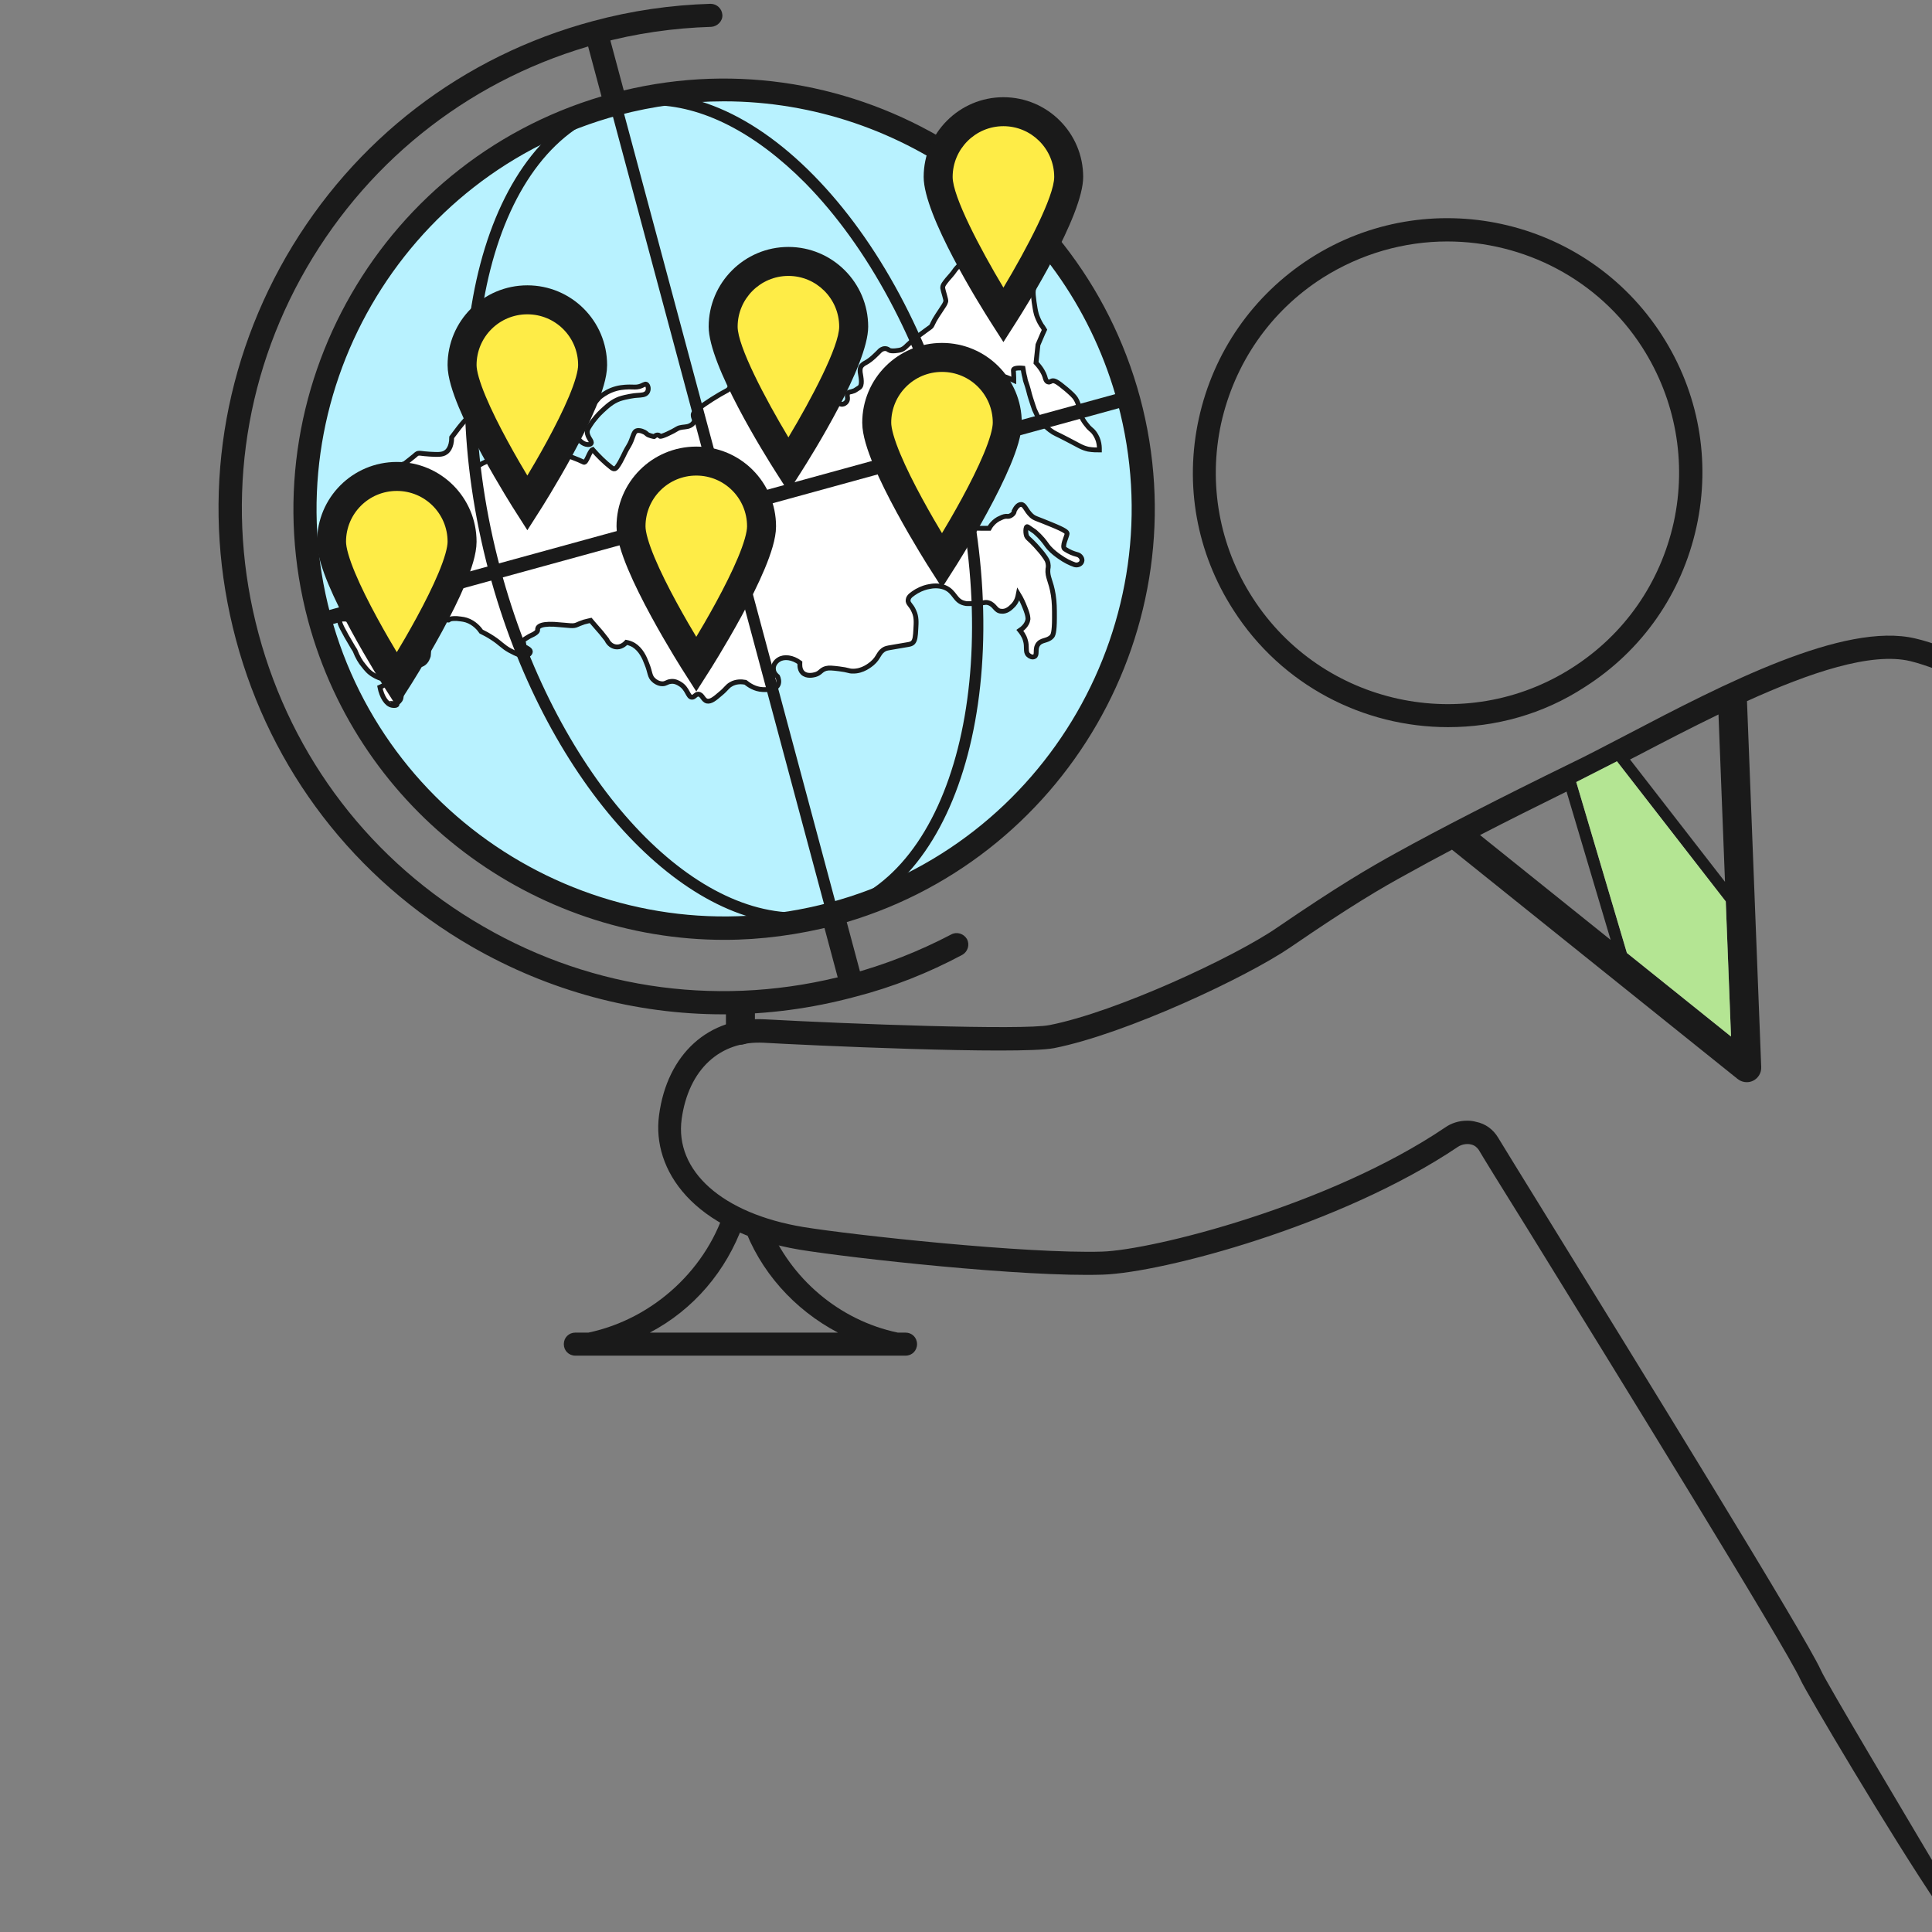 <?xml version="1.0" encoding="utf-8"?>
<!-- Generator: Adobe Illustrator 17.0.0, SVG Export Plug-In . SVG Version: 6.00 Build 0)  -->
<!DOCTYPE svg PUBLIC "-//W3C//DTD SVG 1.1//EN" "http://www.w3.org/Graphics/SVG/1.1/DTD/svg11.dtd">
<svg version="1.1" id="Слой_1" xmlns="http://www.w3.org/2000/svg" xmlns:xlink="http://www.w3.org/1999/xlink" x="0px" y="0px"
	 width="400px" height="400px" viewBox="0 0 400 400" enable-background="new 0 0 400 400" xml:space="preserve">
<rect x="0" y="0" width="400" height="400" fill="#808080" stroke="none"/>
<g>
	<defs>
		
			<rect id="SVGID_1_" x="47.745" y="103.013" transform="matrix(-0.259 -0.966 0.966 -0.259 86.922 277.494)" width="204.363" height="4.769"/>
	</defs>
	<clipPath id="SVGID_2_">
		<use xlink:href="#SVGID_1_"  overflow="visible"/>
	</clipPath>
	<g clip-path="url(#SVGID_2_)">
		<defs>
			<rect id="SVGID_3_" x="-248.92" y="-40.466" width="933.212" height="1666.904"/>
		</defs>
		<clipPath id="SVGID_4_">
			<use xlink:href="#SVGID_3_"  overflow="visible"/>
		</clipPath>
		
			<rect x="43.771" y="99.039" transform="matrix(-0.259 -0.966 0.966 -0.259 86.922 277.494)" clip-path="url(#SVGID_4_)" fill="#1A1A1A" width="212.312" height="12.718"/>
	</g>
</g>
<g>
	<defs>
		<circle id="SVGID_5_" cx="149.881" cy="105.398" r="86.724"/>
	</defs>
	<clipPath id="SVGID_6_">
		<use xlink:href="#SVGID_5_"  overflow="visible"/>
	</clipPath>
	<g clip-path="url(#SVGID_6_)">
		<defs>
			<rect id="SVGID_7_" x="-248.92" y="-40.466" width="933.212" height="1666.904"/>
		</defs>
		<clipPath id="SVGID_8_">
			<use xlink:href="#SVGID_7_"  overflow="visible"/>
		</clipPath>
		<rect x="59.183" y="14.7" clip-path="url(#SVGID_8_)" fill="#B8F2FF" width="181.396" height="181.396"/>
	</g>
</g>
<g>
	<defs>
		<path id="SVGID_9_" d="M81.122,146.017c-1.113-0.238-2.067-1.749-2.464-3.736c1.272-0.556,1.51-0.954,1.51-1.192
			c-0.079-0.477-1.351-0.397-2.862-1.351c-0.954-0.556-1.51-1.272-2.067-1.987c-0.556-0.636-1.192-1.669-1.749-3.1
			c-0.477-0.715-1.033-1.749-1.749-2.941c-1.431-2.544-1.59-3.18-1.351-3.498c0,0,0.159-0.159,2.305,0.079
			c0.636-0.636,1.192-1.351,1.828-1.987c1.033-0.318,2.067-0.636,3.1-0.954c0.079,0.079,0.795,0.954,1.669,0.795
			c0.954-0.159,1.351-1.431,1.351-2.226c0-0.556-0.238-0.874-1.192-2.464c-0.477-0.795-0.874-1.431-1.113-1.828
			c-1.431-2.146-1.192-2.941-0.715-5.326c0.079-0.238,0.079-0.874-0.397-1.351c-0.556-0.636-1.59-1.828-1.272-2.544
			c0.318-0.795,1.59-0.795,2.305-1.192c0.636-0.397,1.113-1.113,1.272-2.067c0.477-2.305-0.874-4.292-0.397-6.359
			c0.238-0.874,0.715-0.954,2.305-2.703c1.431-1.51,1.59-1.987,2.305-2.067c0,0,2.146-1.669,2.464-1.987
			c0.477-0.397,1.033-0.079,2.782,0c1.59,0.079,2.623,0.159,3.339-0.397c0.238-0.159,1.192-0.874,1.192-3.1
			c1.113-1.51,1.987-2.623,2.703-3.418c0,0,0.159-0.238,1.987-2.146c0.556,0,1.351-0.079,1.59-0.556
			c0.318-0.556-0.238-1.192,0-1.828c0.318-0.874,1.669-1.272,2.782-1.113c0.954,0.238,1.51,0.954,2.146,1.987
			c0.318,0.477,0.715,1.59,1.272,3.18c0.159,0.636,0.874,1.749,0.795,3.259c-0.079,1.272-0.079,2.305-0.874,2.941
			c-0.715,0.556-1.749,0.715-1.987,0.636c-0.079,0-0.318,0-0.397-0.079c-0.079,0-0.079,0-0.079,0h-0.079
			c-0.795-0.238-1.828-1.59-1.828-1.59c-0.397-0.477-0.636-0.795-0.795-1.192c-0.477-0.874-0.477-1.351-0.636-1.351
			c-0.159,0-0.477,0.318-1.033,2.146c-0.556,0.556-0.795,1.033-0.874,1.351c-0.159,0.715,0,1.669,0,1.669
			c0.556,1.51,0.874,1.908,1.113,1.828c0,0,0.874-0.556,1.908-0.874c0,0.238,5.246-0.715,5.644-0.636c0.238,0,0.477,0.079,0.636,0
			c0.477-0.159,0.636-0.715,0.795-1.192c1.192-3.895,6.439,0.318,7.87,0.477c0.954,0.079,3.577,1.113,4.69,1.669
			c0.556,0.238,1.192-2.385,1.828-2.623c1.192,1.351,2.464,2.623,3.895,3.736c0.238,0.159,0.477,0.318,0.715,0.238
			c0.159-0.079,0.238-0.159,0.397-0.318c1.113-1.51,1.431-2.782,2.385-4.292c1.033-1.669,0.954-3.021,1.749-3.259
			c0.477-0.159,1.113,0.079,1.272,0.159c0.477,0.159,0.795,0.477,0.874,0.556c0.238,0.238,1.51,0.556,1.51,0.477
			c0.238-0.318,0.874-0.477,1.113-0.079c0.159,0.318,2.862-1.033,3.577-1.51c0.636-0.397,1.431-0.318,2.146-0.477
			s1.51-0.715,1.431-1.431c-0.079-0.318-0.238-0.556-0.238-0.874c-0.079-0.477,0.397-0.874,0.795-1.192
			c1.987-1.51,4.133-2.862,6.359-4.054c0.318-0.159,0.795-1.272,0.715-1.51c-0.159-1.113,0.795-2.226,1.908-2.226
			c0.159,0,0.397,0,0.477,0.159c0.159,0.159,0.159,0.477,0.238,0.715c0.159,0.636,0.954,0.874,1.51,0.795
			c1.749-0.318,1.749-1.272,3.259,0.238c0.477,0.556,0.715,0.795,0.874,1.192c0.238,0.715,0.079,1.431,0,1.749
			c-0.159,0.397-0.318,0.795-0.795,1.51c-0.556,0.954-0.795,1.192-0.715,1.51c0.079,0.318,0.477,0.477,0.795,0.477
			c0.318-0.079,0.318-0.397,0.715-0.636c0.477-0.318,0.874,0.079,1.669-0.159c0.318-0.079,0.318-0.159,0.715-0.318
			c0.318-0.159,1.272-0.636,2.464-0.636c0.795,0,0.874,0.159,1.828,0.159c0.477,0,0.954-0.079,1.113-0.159
			c0.238-0.079,0.477-0.079,1.192-0.238c1.431-0.397,1.669-0.477,2.146-0.477c0.397,0,0.715,0.079,1.033,0.079
			c1.113,0.159,1.351,0.477,2.385,0.715c0.556,0.079,1.351-0.477,1.272-1.272c-0.079-0.556-0.079-0.795,0.079-1.033
			c0.238-0.318,0.477-0.159,1.272-0.477c0.079,0,0.397-0.238,1.033-0.636c0.795-0.477,0.397-2.146,0.238-3.18
			c0-0.159-0.079-0.556,0.079-1.033c0.079-0.159,0.238-0.556,1.033-0.954c1.192-0.636,2.305-1.828,2.941-2.464
			c0.079-0.079,0.477-0.477,1.113-0.477c0.397,0,0.715,0.238,0.795,0.318c0.477,0.318,2.067,0.079,2.544-0.079
			c0.556-0.238,0.874-0.556,1.272-0.954c1.51-1.431,3.895-3.1,4.769-3.736c0.318-0.238,0.238-0.318,0.874-1.51
			c0.397-0.636,0.715-1.192,1.272-1.987c0.636-0.954,0.874-1.272,1.033-1.828c0.079-0.318-0.556-2.146-0.636-2.703
			c-0.079-0.636,0.397-1.113,0.954-1.828c2.464-2.782,0.477-0.874,3.339-3.895c1.033-1.113,1.51-1.669,2.067-2.146
			c1.033-0.954,1.987-1.749,2.623-2.226c0.397-1.669,1.192-2.782,1.669-3.339c0.477-0.556,1.351-1.669,2.146-1.431
			c0.318,0.079,0.477,0.397,1.351,1.431c0.397,0.556,0.795,0.954,1.033,1.192c0.159,0.874,0.397,1.749,0.556,2.623
			c-0.715,0.715-1.431,1.351-2.305,2.067c-0.477,0.397-0.954,0.795-1.431,1.192c0.556,0.715,1.033,1.431,1.59,2.146
			c0.397,1.272,0.874,1.59,1.272,1.749c0.238,0.079,0.318,0,1.351-0.159c0.715-0.079,1.113-0.159,1.59-0.079
			c0.795,0.079,1.192,0.079,1.351,0.318c0.397,0.477-0.238,1.192-0.397,2.782c-0.079,0.636,0,1.272,0.159,2.464
			c0.159,1.033,0.238,1.669,0.477,2.544c0.159,0.477,0.477,1.351,1.033,2.226c0.159,0.159,0.636,0.954,0.636,0.954
			s-0.556,1.192-1.351,3.1c-0.159,1.272-0.238,2.464-0.397,3.736c1.113,1.192,1.59,2.146,1.828,2.862
			c0.079,0.318,0.238,1.033,0.715,1.113c0.318,0.079,0.477-0.159,0.795-0.238c0.477-0.079,0.954,0.079,2.941,1.749
			c1.113,0.954,1.59,1.431,1.908,1.908c0.397,0.636,0.556,1.192,0.795,1.987c0.397,1.351,0.238,1.51,0.636,2.226
			c0.397,0.715,0.874,1.272,1.272,1.749c0.636,0.636,0.795,0.636,1.192,1.192c0.159,0.238,0.556,0.795,0.795,1.59
			c0.238,0.795,0.238,1.431,0.238,1.908c-0.556,0-1.351,0-2.305-0.159c-1.351-0.318-1.828-0.715-4.292-1.987
			c-2.385-1.272-2.623-1.192-3.657-1.987c-1.431-1.113-2.067-2.067-2.226-2.305c-0.397-0.636-0.636-1.272-0.954-1.908
			c-0.238-0.636-0.397-1.192-0.795-2.385c-0.397-1.272-0.318-1.272-0.715-2.544c-0.318-0.954-0.397-1.113-0.477-1.669
			c-0.238-0.874-0.318-1.51-0.397-1.987c0,0-2.067-0.238-1.987,0.477c0,0.079,0.079,0.874,0.079,1.51c0,0,0,0.159,0,0.556
			c-1.59-0.715-1.908-0.874-2.226-0.715c-0.477,0.238-0.477,1.272-0.477,2.146c0,0.556,0.079,1.033,0.159,1.351
			c0.159,0.556,0.318,1.113,0.397,1.431c0.079,0.318,0.238,0.636,0.556,1.192c0.159,0.318,0.238,0.556,0.318,0.715
			c0.079,0,1.272,0.397,1.59,1.59c0.238,1.033-0.397,1.987-1.033,2.385c-0.318,0.238-0.477,0.159-0.954,0.397
			c-0.874,0.318-1.431,0.874-1.828,1.192c-0.795,2.782-1.669,3.577-2.385,3.736c-0.636,0.079-1.033-0.318-1.431,0
			c-0.556,0.397,0,1.51-0.477,3.259c-0.159,0.715-0.318,0.636-0.477,1.351c-0.238,0.795-0.318,1.59,0.079,4.213
			c0.397,2.623,0.477,2.385,0.477,3.18c-0.159,1.59-0.795,2.544-0.318,3.021c0.079,0.079,0.238,0.159,1.272,0.159
			c0.715,0,1.272,0,1.669,0c0.159-0.318,0.954-1.59,2.385-2.146c0.477-0.238,0.954-0.397,1.51-0.318
			c0.556,0,1.351-0.636,1.272-1.113c0.318-0.636,0.795-1.351,1.431-1.351c0.795,0,0.954,1.192,2.146,2.305
			c0.715,0.636,1.033,0.556,4.054,1.828c2.941,1.192,3.339,1.59,3.339,1.908c-0.079,0.636-1.192,2.703-0.477,3.18
			c0.954,0.636,1.828,0.954,2.464,1.113c0.795,0.159,1.272,0.954,1.033,1.51c-0.159,0.477-0.795,0.795-1.431,0.636
			c-0.954-0.318-2.067-0.874-3.18-1.669c-0.556-0.397-1.351-0.954-2.146-1.828c-0.556-0.636-0.556-0.795-1.351-1.749
			c-0.477-0.556-0.954-1.033-1.59-1.59c-0.556-0.397-1.033-0.715-1.51-1.033c-0.477-0.238-0.477,1.669-0.079,2.146
			c0.397,0.477,0.477,0.397,1.749,1.749c0.318,0.397,0.874,0.954,1.431,1.669c0.715,0.954,0.874,1.272,0.954,1.431
			c0.318,0.795,0.238,1.431,0.159,1.749c-0.159,1.749,0.636,2.385,1.113,5.405c0.238,1.59,0.238,2.703,0.238,4.69
			c0,3.1-0.318,3.657-0.556,3.895c-0.954,1.033-2.226,0.556-2.941,1.749c-0.556,0.954,0,2.067-0.636,2.385
			c-0.397,0.238-0.954,0-1.272-0.318c-0.715-0.636-0.159-1.669-0.636-3.1c-0.238-0.874-0.795-1.59-1.113-1.987
			c0.477-0.318,1.51-1.113,1.669-2.305c0-0.159,0.079-0.715-0.636-2.464c-0.318-0.795-0.715-1.749-1.351-2.782
			c-0.079,0.397-0.238,1.669-1.351,2.623c-0.318,0.318-1.192,1.113-2.226,0.954c-1.192-0.079-1.272-1.351-2.623-1.749
			c-0.795-0.238-0.954,0.159-2.941,0.159c-1.113,0-1.59,0.079-2.067-0.079c-1.987-0.477-1.908-2.385-4.054-3.259
			c-1.272-0.477-2.544-0.318-3.259-0.159c-0.477,0.079-1.431,0.318-2.544,0.954c-0.874,0.556-1.669,1.033-1.749,1.749
			c-0.159,0.795,0.636,1.033,1.192,2.385c0.556,1.192,0.477,2.305,0.397,3.657c-0.079,1.59-0.159,2.385-0.636,2.862
			c-0.477,0.397-0.795,0.318-3.418,0.795c-1.351,0.238-1.987,0.318-2.305,0.477c-1.431,0.715-1.192,1.749-2.703,3.021
			c-0.318,0.238-1.908,1.669-4.054,1.59c-0.795,0-0.795-0.238-2.782-0.477c-1.351-0.159-2.067-0.238-2.703-0.079
			c-1.113,0.318-1.113,0.954-2.226,1.272c-0.318,0.079-1.749,0.477-2.623-0.397c-0.715-0.715-0.556-1.908-0.556-2.067
			c-1.51-1.113-3.259-1.351-4.372-0.636c-0.159,0.079-1.192,0.795-1.113,1.908c0,0.954,0.795,1.51,0.874,1.59
			c0.159,0.318,0.397,1.113,0.079,1.749c-0.556,1.113-2.464,0.954-3.18,0.954c-1.669-0.079-2.862-0.954-3.577-1.51
			c-0.874-0.159-1.987-0.159-2.941,0.397c-0.874,0.477-0.954,0.954-2.226,1.987c-1.192,1.033-1.987,1.669-2.782,1.51
			c-0.874-0.238-0.954-1.431-1.828-1.431c-0.556,0-0.715,0.636-1.272,0.636c-0.874,0-0.874-1.828-2.544-2.782
			c-0.238-0.159-1.033-0.636-1.908-0.477c-0.715,0.079-0.954,0.477-1.669,0.477c-0.874,0-1.59-0.556-1.749-0.715
			c-0.954-0.795-0.715-1.59-1.51-3.498c-0.477-1.272-1.192-2.862-2.703-3.816c-0.556-0.318-1.113-0.477-1.51-0.556
			c-0.079,0.079-0.795,0.954-1.908,0.954c-0.954,0-1.749-0.636-2.146-1.51c-0.715-0.954-1.51-1.908-2.305-2.782
			c-0.318-0.397-0.715-0.795-1.033-1.192c-0.318,0.079-0.795,0.159-1.351,0.318c-0.715,0.238-1.272,0.477-1.431,0.556
			c-0.874,0.397-1.351,0.159-4.769-0.079c-3.259-0.159-3.498,0.715-3.418,1.192c0,0.318-0.397,0.715-1.669,1.272
			c-0.397,0.238-0.954,0.556-1.351,0.874c0.079,0.397,0.159,0.874,0.238,1.272c0.477,0.238,1.272,0.636,1.272,1.033
			c0,0.477-0.715,1.113-1.749,0.874c-1.113-0.318-1.908-0.795-2.544-1.113c-1.431-0.795-1.908-1.51-3.498-2.544
			c-0.954-0.636-1.749-1.033-2.385-1.351c-0.318-0.477-1.351-1.828-3.1-2.385c-0.795-0.238-1.431-0.238-1.987-0.318
			c-0.874,0-1.272,0-1.669,0.318c-0.079,0.079-1.113-0.397-1.828-0.556c-0.318-0.079-0.477,0.318-1.51,1.033
			c-1.033,0.795-1.272,0.636-1.749,1.192c-0.238,0.238-1.033,1.113-0.795,1.987c0.159,0.715,0.874,0.636,1.351,1.51
			c0.636,1.033,0.318,2.146,0.318,2.305c-0.079,0.238-0.318,1.113-1.113,1.59c-0.795,0.477-1.431,0.079-2.623,0.318
			c-0.874,0.159-1.59,0.636-1.987,0.954c-0.079,0.477-0.159,1.033-0.238,1.59c-0.079,0.954-0.079,1.749,0,2.464
			c0,0.079,0.715,1.192,0.159,2.146c-0.318,0.477-0.715,0.715-0.795,0.715C82.473,145.938,81.917,146.176,81.122,146.017z"/>
	</defs>
	<clipPath id="SVGID_10_">
		<use xlink:href="#SVGID_9_"  overflow="visible"/>
	</clipPath>
	<g clip-path="url(#SVGID_10_)">
		<defs>
			<rect id="SVGID_11_" x="-248.92" y="-40.466" width="933.212" height="1666.904"/>
		</defs>
		<clipPath id="SVGID_12_">
			<use xlink:href="#SVGID_11_"  overflow="visible"/>
		</clipPath>
		<rect x="66.325" y="40.819" clip-path="url(#SVGID_12_)" fill="#FFFFFF" width="165.271" height="109.223"/>
	</g>
</g>
<g>
	<defs>
		<rect id="SVGID_13_" x="-248.92" y="-40.466" width="933.212" height="1666.904"/>
	</defs>
	<clipPath id="SVGID_14_">
		<use xlink:href="#SVGID_13_"  overflow="visible"/>
	</clipPath>
	<path clip-path="url(#SVGID_14_)" fill="none" stroke="#1A1A1A" stroke-miterlimit="10" d="M81.122,146.017
		c-1.113-0.238-2.067-1.749-2.464-3.736c1.272-0.556,1.51-0.954,1.51-1.192c-0.079-0.477-1.351-0.397-2.862-1.351
		c-0.954-0.556-1.51-1.272-2.067-1.987c-0.556-0.636-1.192-1.669-1.749-3.1c-0.477-0.715-1.033-1.749-1.749-2.941
		c-1.431-2.544-1.59-3.18-1.351-3.498c0,0,0.159-0.159,2.305,0.079c0.636-0.636,1.192-1.351,1.828-1.987
		c1.033-0.318,2.067-0.636,3.1-0.954c0.079,0.079,0.795,0.954,1.669,0.795c0.954-0.159,1.351-1.431,1.351-2.226
		c0-0.556-0.238-0.874-1.192-2.464c-0.477-0.795-0.874-1.431-1.113-1.828c-1.431-2.146-1.192-2.941-0.715-5.326
		c0.079-0.238,0.079-0.874-0.397-1.351c-0.556-0.636-1.59-1.828-1.272-2.544c0.318-0.795,1.59-0.795,2.305-1.192
		c0.636-0.397,1.113-1.113,1.272-2.067c0.477-2.305-0.874-4.292-0.397-6.359c0.238-0.874,0.715-0.954,2.305-2.703
		c1.431-1.51,1.59-1.987,2.305-2.067c0,0,2.146-1.669,2.464-1.987c0.477-0.397,1.033-0.079,2.782,0
		c1.59,0.079,2.623,0.159,3.339-0.397c0.238-0.159,1.192-0.874,1.192-3.1c1.113-1.51,1.987-2.623,2.703-3.418
		c0,0,0.159-0.238,1.987-2.146c0.556,0,1.351-0.079,1.59-0.556c0.318-0.556-0.238-1.192,0-1.828
		c0.318-0.874,1.669-1.272,2.782-1.113c0.954,0.238,1.51,0.954,2.146,1.987c0.318,0.477,0.715,1.59,1.272,3.18
		c0.159,0.636,0.874,1.749,0.795,3.259c-0.079,1.272-0.079,2.305-0.874,2.941c-0.715,0.556-1.749,0.715-1.987,0.636
		c-0.079,0-0.318,0-0.397-0.079c-0.079,0-0.079,0-0.079,0h-0.079c-0.795-0.238-1.828-1.59-1.828-1.59
		c-0.397-0.477-0.636-0.795-0.795-1.192c-0.477-0.874-0.477-1.351-0.636-1.351c-0.159,0-0.477,0.318-1.033,2.146
		c-0.556,0.556-0.795,1.033-0.874,1.351c-0.159,0.715,0,1.669,0,1.669c0.556,1.51,0.874,1.908,1.113,1.828
		c0,0,0.874-0.556,1.908-0.874c0,0.238,5.246-0.715,5.644-0.636c0.238,0,0.477,0.079,0.636,0c0.477-0.159,0.636-0.715,0.795-1.192
		c1.192-3.895,6.439,0.318,7.869,0.477c0.954,0.079,3.577,1.113,4.69,1.669c0.556,0.238,1.192-2.385,1.828-2.623
		c1.192,1.351,2.464,2.623,3.895,3.736c0.238,0.159,0.477,0.318,0.715,0.238c0.159-0.079,0.238-0.159,0.397-0.318
		c1.113-1.51,1.431-2.782,2.385-4.292c1.033-1.669,0.954-3.021,1.749-3.259c0.477-0.159,1.113,0.079,1.272,0.159
		c0.477,0.159,0.795,0.477,0.874,0.556c0.238,0.238,1.51,0.556,1.51,0.477c0.238-0.318,0.874-0.477,1.113-0.079
		c0.159,0.318,2.862-1.033,3.577-1.51c0.636-0.397,1.431-0.318,2.146-0.477c0.715-0.159,1.51-0.715,1.431-1.431
		c-0.079-0.318-0.238-0.556-0.238-0.874c-0.079-0.477,0.397-0.874,0.795-1.192c1.987-1.51,4.133-2.862,6.359-4.054
		c0.318-0.159,0.795-1.272,0.715-1.51c-0.159-1.113,0.795-2.226,1.908-2.226c0.159,0,0.397,0,0.477,0.159
		c0.159,0.159,0.159,0.477,0.238,0.715c0.159,0.636,0.954,0.874,1.51,0.795c1.749-0.318,1.749-1.272,3.259,0.238
		c0.477,0.556,0.715,0.795,0.874,1.192c0.238,0.715,0.079,1.431,0,1.749c-0.159,0.397-0.318,0.795-0.795,1.51
		c-0.556,0.954-0.795,1.192-0.715,1.51c0.079,0.318,0.477,0.477,0.795,0.477c0.318-0.079,0.318-0.397,0.715-0.636
		c0.477-0.318,0.874,0.079,1.669-0.159c0.318-0.079,0.318-0.159,0.715-0.318c0.318-0.159,1.272-0.636,2.464-0.636
		c0.795,0,0.874,0.159,1.828,0.159c0.477,0,0.954-0.079,1.113-0.159c0.238-0.079,0.477-0.079,1.192-0.238
		c1.431-0.397,1.669-0.477,2.146-0.477c0.397,0,0.715,0.079,1.033,0.079c1.113,0.159,1.351,0.477,2.385,0.715
		c0.556,0.079,1.351-0.477,1.272-1.272c-0.079-0.556-0.079-0.795,0.079-1.033c0.238-0.318,0.477-0.159,1.272-0.477
		c0.079,0,0.397-0.238,1.033-0.636c0.795-0.477,0.397-2.146,0.238-3.18c0-0.159-0.079-0.556,0.079-1.033
		c0.079-0.159,0.238-0.556,1.033-0.954c1.192-0.636,2.305-1.828,2.941-2.464c0.079-0.079,0.477-0.477,1.113-0.477
		c0.397,0,0.715,0.238,0.795,0.318c0.477,0.318,2.067,0.079,2.544-0.079c0.556-0.238,0.874-0.556,1.272-0.954
		c1.51-1.431,3.895-3.1,4.769-3.736c0.318-0.238,0.238-0.318,0.874-1.51c0.397-0.636,0.715-1.192,1.272-1.987
		c0.636-0.954,0.874-1.272,1.033-1.828c0.079-0.318-0.556-2.146-0.636-2.703c-0.079-0.636,0.397-1.113,0.954-1.828
		c2.464-2.782,0.477-0.874,3.339-3.895c1.033-1.113,1.51-1.669,2.067-2.146c1.033-0.954,1.987-1.749,2.623-2.226
		c0.397-1.669,1.192-2.782,1.669-3.339c0.477-0.556,1.351-1.669,2.146-1.431c0.318,0.079,0.477,0.397,1.351,1.431
		c0.397,0.556,0.795,0.954,1.033,1.192c0.159,0.874,0.397,1.749,0.556,2.623c-0.715,0.715-1.431,1.351-2.305,2.067
		c-0.477,0.397-0.954,0.795-1.431,1.192c0.556,0.715,1.033,1.431,1.59,2.146c0.397,1.272,0.874,1.59,1.272,1.749
		c0.238,0.079,0.318,0,1.351-0.159c0.715-0.079,1.113-0.159,1.59-0.079c0.795,0.079,1.192,0.079,1.351,0.318
		c0.397,0.477-0.238,1.192-0.397,2.782c-0.079,0.636,0,1.272,0.159,2.464c0.159,1.033,0.238,1.669,0.477,2.544
		c0.159,0.477,0.477,1.351,1.033,2.226c0.159,0.159,0.636,0.954,0.636,0.954s-0.556,1.192-1.351,3.1
		c-0.159,1.272-0.238,2.464-0.397,3.736c1.113,1.192,1.59,2.146,1.828,2.862c0.079,0.318,0.238,1.033,0.715,1.113
		c0.318,0.079,0.477-0.159,0.795-0.238c0.477-0.079,0.954,0.079,2.941,1.749c1.113,0.954,1.59,1.431,1.908,1.908
		c0.397,0.636,0.556,1.192,0.795,1.987c0.397,1.351,0.238,1.51,0.636,2.226c0.397,0.715,0.874,1.272,1.272,1.749
		c0.636,0.636,0.795,0.636,1.192,1.192c0.159,0.238,0.556,0.795,0.795,1.59s0.238,1.431,0.238,1.908c-0.556,0-1.351,0-2.305-0.159
		c-1.351-0.318-1.828-0.715-4.292-1.987c-2.385-1.272-2.623-1.192-3.657-1.987c-1.431-1.113-2.067-2.067-2.226-2.305
		c-0.397-0.636-0.636-1.272-0.954-1.908c-0.238-0.636-0.397-1.192-0.795-2.385c-0.397-1.272-0.318-1.272-0.715-2.544
		c-0.318-0.954-0.397-1.113-0.477-1.669c-0.238-0.874-0.318-1.51-0.397-1.987c0,0-2.067-0.238-1.987,0.477
		c0,0.079,0.079,0.874,0.079,1.51c0,0,0,0.159,0,0.556c-1.59-0.715-1.908-0.874-2.226-0.715c-0.477,0.238-0.477,1.272-0.477,2.146
		c0,0.556,0.079,1.033,0.159,1.351c0.159,0.556,0.318,1.113,0.397,1.431c0.079,0.318,0.238,0.636,0.556,1.192
		c0.159,0.318,0.238,0.556,0.318,0.715c0.079,0,1.272,0.397,1.59,1.59c0.238,1.033-0.397,1.987-1.033,2.385
		c-0.318,0.238-0.477,0.159-0.954,0.397c-0.874,0.318-1.431,0.874-1.828,1.192c-0.795,2.782-1.669,3.577-2.385,3.736
		c-0.636,0.079-1.033-0.318-1.431,0c-0.556,0.397,0,1.51-0.477,3.259c-0.159,0.715-0.318,0.636-0.477,1.351
		c-0.238,0.795-0.318,1.59,0.079,4.213c0.397,2.623,0.477,2.385,0.477,3.18c-0.159,1.59-0.795,2.544-0.318,3.021
		c0.079,0.079,0.238,0.159,1.272,0.159c0.715,0,1.272,0,1.669,0c0.159-0.318,0.954-1.59,2.385-2.146
		c0.477-0.238,0.954-0.397,1.51-0.318c0.556,0,1.351-0.636,1.272-1.113c0.318-0.636,0.795-1.351,1.431-1.351
		c0.795,0,0.954,1.192,2.146,2.305c0.715,0.636,1.033,0.556,4.054,1.828c2.941,1.192,3.339,1.59,3.339,1.908
		c-0.079,0.636-1.192,2.703-0.477,3.18c0.954,0.636,1.828,0.954,2.464,1.113c0.795,0.159,1.272,0.954,1.033,1.51
		c-0.159,0.477-0.795,0.795-1.431,0.636c-0.954-0.318-2.067-0.874-3.18-1.669c-0.556-0.397-1.351-0.954-2.146-1.828
		c-0.556-0.636-0.556-0.795-1.351-1.749c-0.477-0.556-0.954-1.033-1.59-1.59c-0.556-0.397-1.033-0.715-1.51-1.033
		c-0.477-0.238-0.477,1.669-0.079,2.146s0.477,0.397,1.749,1.749c0.318,0.397,0.874,0.954,1.431,1.669
		c0.715,0.954,0.874,1.272,0.954,1.431c0.318,0.795,0.238,1.431,0.159,1.749c-0.159,1.749,0.636,2.385,1.113,5.405
		c0.238,1.59,0.238,2.703,0.238,4.69c0,3.1-0.318,3.657-0.556,3.895c-0.954,1.033-2.226,0.556-2.941,1.749
		c-0.556,0.954,0,2.067-0.636,2.385c-0.397,0.238-0.954,0-1.272-0.318c-0.715-0.636-0.159-1.669-0.636-3.1
		c-0.238-0.874-0.795-1.59-1.113-1.987c0.477-0.318,1.51-1.113,1.669-2.305c0-0.159,0.079-0.715-0.636-2.464
		c-0.318-0.795-0.715-1.749-1.351-2.782c-0.079,0.397-0.238,1.669-1.351,2.623c-0.318,0.318-1.192,1.113-2.226,0.954
		c-1.192-0.079-1.272-1.351-2.623-1.749c-0.795-0.238-0.954,0.159-2.941,0.159c-1.113,0-1.59,0.079-2.067-0.079
		c-1.987-0.477-1.908-2.385-4.054-3.259c-1.272-0.477-2.544-0.318-3.259-0.159c-0.477,0.079-1.431,0.318-2.544,0.954
		c-0.874,0.556-1.669,1.033-1.749,1.749c-0.159,0.795,0.636,1.033,1.192,2.385c0.556,1.192,0.477,2.305,0.397,3.657
		c-0.079,1.59-0.159,2.385-0.636,2.862c-0.477,0.397-0.795,0.318-3.418,0.795c-1.351,0.238-1.987,0.318-2.305,0.477
		c-1.431,0.715-1.192,1.749-2.703,3.021c-0.318,0.238-1.908,1.669-4.054,1.59c-0.795,0-0.795-0.238-2.782-0.477
		c-1.351-0.159-2.067-0.238-2.703-0.079c-1.113,0.318-1.113,0.954-2.226,1.272c-0.318,0.079-1.749,0.477-2.623-0.397
		c-0.715-0.715-0.556-1.908-0.556-2.067c-1.51-1.113-3.259-1.351-4.372-0.636c-0.159,0.079-1.192,0.795-1.113,1.908
		c0,0.954,0.795,1.51,0.874,1.59c0.159,0.318,0.397,1.113,0.079,1.749c-0.556,1.113-2.464,0.954-3.18,0.954
		c-1.669-0.079-2.862-0.954-3.577-1.51c-0.874-0.159-1.987-0.159-2.941,0.397c-0.874,0.477-0.954,0.954-2.226,1.987
		c-1.192,1.033-1.987,1.669-2.782,1.51c-0.874-0.238-0.954-1.431-1.828-1.431c-0.556,0-0.715,0.636-1.272,0.636
		c-0.874,0-0.874-1.828-2.544-2.782c-0.238-0.159-1.033-0.636-1.908-0.477c-0.715,0.079-0.954,0.477-1.669,0.477
		c-0.874,0-1.59-0.556-1.749-0.715c-0.954-0.795-0.715-1.59-1.51-3.498c-0.477-1.272-1.192-2.862-2.703-3.816
		c-0.556-0.318-1.113-0.477-1.51-0.556c-0.079,0.079-0.795,0.954-1.908,0.954c-0.954,0-1.749-0.636-2.146-1.51
		c-0.715-0.954-1.51-1.908-2.305-2.782c-0.318-0.397-0.715-0.795-1.033-1.192c-0.318,0.079-0.795,0.159-1.351,0.318
		c-0.715,0.238-1.272,0.477-1.431,0.556c-0.874,0.397-1.351,0.159-4.769-0.079c-3.259-0.159-3.498,0.715-3.418,1.192
		c0,0.318-0.397,0.715-1.669,1.272c-0.397,0.238-0.954,0.556-1.351,0.874c0.079,0.397,0.159,0.874,0.238,1.272
		c0.477,0.238,1.272,0.636,1.272,1.033c0,0.477-0.715,1.113-1.749,0.874c-1.113-0.318-1.908-0.795-2.544-1.113
		c-1.431-0.795-1.908-1.51-3.498-2.544c-0.954-0.636-1.749-1.033-2.385-1.351c-0.318-0.477-1.351-1.828-3.1-2.385
		c-0.795-0.238-1.431-0.238-1.987-0.318c-0.874,0-1.272,0-1.669,0.318c-0.079,0.079-1.113-0.397-1.828-0.556
		c-0.318-0.079-0.477,0.318-1.51,1.033c-1.033,0.795-1.272,0.636-1.749,1.192c-0.238,0.238-1.033,1.113-0.795,1.987
		c0.159,0.715,0.874,0.636,1.351,1.51c0.636,1.033,0.318,2.146,0.318,2.305c-0.079,0.238-0.318,1.113-1.113,1.59
		s-1.431,0.079-2.623,0.318c-0.874,0.159-1.59,0.636-1.987,0.954c-0.079,0.477-0.159,1.033-0.238,1.59
		c-0.079,0.954-0.079,1.749,0,2.464c0,0.079,0.715,1.192,0.159,2.146c-0.318,0.477-0.715,0.715-0.795,0.715
		C82.473,145.938,81.917,146.176,81.122,146.017z"/>
</g>
<g>
	<defs>
		<path id="SVGID_15_" d="M119.277,88.149c-0.238,0.795-0.159,1.908,0.477,2.703c0.159,0.238,0.874,1.113,1.908,1.192
			c0.238,0,0.556,0,0.715-0.238c0.318-0.477-0.795-1.192-0.795-2.385c0-0.556,0.397-1.113,1.113-2.146
			c0.477-0.556,0.954-1.272,1.908-2.146c1.113-1.033,2.146-1.987,3.657-2.544c1.431-0.477,3.259-0.715,3.498-0.715
			c1.113-0.079,1.828-0.079,2.226-0.636c0.397-0.556,0.238-1.431-0.159-1.669c-0.318-0.159-0.636,0.238-1.51,0.477
			c-0.636,0.159-1.033,0.079-1.908,0.079c-0.238,0-1.59,0-2.782,0.318c-1.51,0.397-2.544,1.113-3.1,1.51
			c-0.954,0.715-0.477,0.636-2.544,2.623c-0.636,0.556-1.431,1.351-2.226,2.544C119.436,87.592,119.356,87.831,119.277,88.149z"/>
	</defs>
	<clipPath id="SVGID_16_">
		<use xlink:href="#SVGID_15_"  overflow="visible"/>
	</clipPath>
	<g clip-path="url(#SVGID_16_)">
		<defs>
			<rect id="SVGID_17_" x="-248.92" y="-40.466" width="933.212" height="1666.904"/>
		</defs>
		<clipPath id="SVGID_18_">
			<use xlink:href="#SVGID_17_"  overflow="visible"/>
		</clipPath>
		<rect x="115.179" y="75.553" clip-path="url(#SVGID_18_)" fill="#FFFFFF" width="23.009" height="20.465"/>
	</g>
</g>
<g>
	<defs>
		<rect id="SVGID_19_" x="-248.92" y="-40.466" width="933.212" height="1666.904"/>
	</defs>
	<clipPath id="SVGID_20_">
		<use xlink:href="#SVGID_19_"  overflow="visible"/>
	</clipPath>
	<path clip-path="url(#SVGID_20_)" fill="none" stroke="#1A1A1A" stroke-miterlimit="10" d="M119.277,88.149
		c-0.238,0.795-0.159,1.908,0.477,2.703c0.159,0.238,0.874,1.113,1.908,1.192c0.238,0,0.556,0,0.715-0.238
		c0.318-0.477-0.795-1.192-0.795-2.385c0-0.556,0.397-1.113,1.113-2.146c0.477-0.556,0.954-1.272,1.908-2.146
		c1.113-1.033,2.146-1.987,3.657-2.544c1.431-0.477,3.259-0.715,3.498-0.715c1.113-0.079,1.828-0.079,2.226-0.636
		c0.397-0.556,0.238-1.431-0.159-1.669c-0.318-0.159-0.636,0.238-1.51,0.477c-0.636,0.159-1.033,0.079-1.908,0.079
		c-0.238,0-1.59,0-2.782,0.318c-1.51,0.397-2.544,1.113-3.1,1.51c-0.954,0.715-0.477,0.636-2.544,2.623
		c-0.636,0.556-1.431,1.351-2.226,2.544C119.436,87.592,119.356,87.831,119.277,88.149z"/>
</g>
<g>
	<defs>
		<path id="SVGID_21_" d="M149.722,210.007c-18.124,0-36.009-4.769-52.145-14.07c-24.165-13.99-41.494-36.486-48.727-63.512
			s-3.498-55.166,10.413-79.331C73.252,28.929,95.748,11.6,122.774,4.366c7.949-2.146,16.136-3.339,24.324-3.577
			c1.351,0,2.385,1.033,2.464,2.305c0.079,1.272-1.033,2.385-2.305,2.464c-7.79,0.238-15.66,1.351-23.211,3.418
			c-25.675,6.916-47.217,23.45-60.571,46.502s-16.852,49.999-9.936,75.754s23.45,47.297,46.502,60.571
			c23.052,13.354,49.999,16.852,75.754,9.936c7.393-1.987,14.467-4.769,21.144-8.267c1.192-0.636,2.623-0.159,3.259,0.954
			c0.636,1.192,0.159,2.623-0.954,3.259c-6.995,3.736-14.388,6.677-22.098,8.664C168.004,208.814,158.863,210.007,149.722,210.007z"
			/>
	</defs>
	<clipPath id="SVGID_22_">
		<use xlink:href="#SVGID_21_"  overflow="visible"/>
	</clipPath>
	<g clip-path="url(#SVGID_22_)">
		<defs>
			<rect id="SVGID_23_" x="-248.92" y="-40.466" width="933.212" height="1666.904"/>
		</defs>
		<clipPath id="SVGID_24_">
			<use xlink:href="#SVGID_23_"  overflow="visible"/>
		</clipPath>
		<rect x="41.268" y="-3.185" clip-path="url(#SVGID_24_)" fill="#1A1A1A" width="163.189" height="217.167"/>
	</g>
</g>
<g>
	<defs>
		<path id="SVGID_25_" d="M149.881,20.98c-7.234,0-14.547,0.954-21.78,2.862C83.189,35.844,56.4,82.266,68.403,127.178
			s58.425,71.7,103.337,59.697c44.912-12.003,71.7-58.425,59.697-103.337C221.342,45.94,187.161,20.98,149.881,20.98z
			 M149.96,194.586c-39.348,0-75.436-26.311-86.167-66.056C51.075,80.995,79.373,32.029,126.828,19.31s96.421,15.58,109.219,63.036
			c12.718,47.455-15.58,96.421-63.036,109.219C165.302,193.552,157.591,194.586,149.96,194.586z"/>
	</defs>
	<clipPath id="SVGID_26_">
		<use xlink:href="#SVGID_25_"  overflow="visible"/>
	</clipPath>
	<g clip-path="url(#SVGID_26_)">
		<defs>
			<rect id="SVGID_27_" x="-248.92" y="-40.466" width="933.212" height="1666.904"/>
		</defs>
		<clipPath id="SVGID_28_">
			<use xlink:href="#SVGID_27_"  overflow="visible"/>
		</clipPath>
		<rect x="56.774" y="12.291" clip-path="url(#SVGID_28_)" fill="#1A1A1A" width="186.293" height="186.269"/>
	</g>
</g>
<g>
	<defs>
		<path id="SVGID_29_" d="M134.936,21.775c-2.464,0-4.849,0.318-7.154,0.954c-25.516,6.836-36.406,49.522-24.165,95.07
			c11.129,41.414,37.44,71.144,61.287,71.144c2.385,0,4.769-0.318,7.154-0.954c25.516-6.836,36.406-49.522,24.165-95.07
			c-5.962-22.178-16.454-41.732-29.491-55.007C156.319,27.418,145.27,21.775,134.936,21.775z M164.984,191.327
			c-24.96,0-52.384-30.445-63.751-72.892c-12.48-46.82-0.874-90.777,25.914-98.011c13.116-3.498,27.821,2.146,41.335,15.898
			c13.354,13.593,24.006,33.465,30.047,56.04c12.559,46.82,0.954,90.777-25.834,98.011
			C170.15,191.009,167.607,191.327,164.984,191.327z"/>
	</defs>
	<clipPath id="SVGID_30_">
		<use xlink:href="#SVGID_29_"  overflow="visible"/>
	</clipPath>
	<g clip-path="url(#SVGID_30_)">
		<defs>
			<rect id="SVGID_31_" x="-248.92" y="-40.466" width="933.212" height="1666.904"/>
		</defs>
		<clipPath id="SVGID_32_">
			<use xlink:href="#SVGID_31_"  overflow="visible"/>
		</clipPath>
		<rect x="92.241" y="15.438" clip-path="url(#SVGID_32_)" fill="#1A1A1A" width="115.328" height="179.863"/>
	</g>
</g>
<g>
	<defs>
		
			<rect id="SVGID_33_" x="63.167" y="104.206" transform="matrix(-0.259 -0.966 0.966 -0.259 86.923 277.495)" width="173.521" height="2.385"/>
	</defs>
	<clipPath id="SVGID_34_">
		<use xlink:href="#SVGID_33_"  overflow="visible"/>
	</clipPath>
	<g clip-path="url(#SVGID_34_)">
		<defs>
			<rect id="SVGID_35_" x="-248.92" y="-40.466" width="933.212" height="1666.904"/>
		</defs>
		<clipPath id="SVGID_36_">
			<use xlink:href="#SVGID_35_"  overflow="visible"/>
		</clipPath>
		
			<rect x="59.192" y="100.231" transform="matrix(-0.259 -0.966 0.966 -0.259 86.923 277.495)" clip-path="url(#SVGID_36_)" fill="#1A1A1A" width="181.47" height="10.334"/>
	</g>
</g>
<g>
	<defs>
		<rect id="SVGID_37_" x="-248.92" y="-40.466" width="933.212" height="1666.904"/>
	</defs>
	<clipPath id="SVGID_38_">
		<use xlink:href="#SVGID_37_"  overflow="visible"/>
	</clipPath>
	
		<line clip-path="url(#SVGID_38_)" fill="none" stroke="#1A1A1A" stroke-width="3" stroke-miterlimit="10" x1="234.14" y1="82.266" x2="65.701" y2="128.53"/>
</g>
<g>
	<defs>
		<path id="SVGID_39_" d="M221.263,36.639c0,7.472-13.513,28.616-13.513,28.616s-13.513-21.144-13.513-28.616
			s6.041-13.513,13.513-13.513S221.263,29.167,221.263,36.639z"/>
	</defs>
	<clipPath id="SVGID_40_">
		<use xlink:href="#SVGID_39_"  overflow="visible"/>
	</clipPath>
	<g clip-path="url(#SVGID_40_)">
		<defs>
			<rect id="SVGID_41_" x="-248.92" y="-40.466" width="933.212" height="1666.904"/>
		</defs>
		<clipPath id="SVGID_42_">
			<use xlink:href="#SVGID_41_"  overflow="visible"/>
		</clipPath>
		<rect x="190.261" y="19.151" clip-path="url(#SVGID_42_)" fill="#FEEC47" width="34.976" height="50.079"/>
	</g>
</g>
<g>
	<defs>
		<rect id="SVGID_43_" x="-248.92" y="-40.466" width="933.212" height="1666.904"/>
	</defs>
	<clipPath id="SVGID_44_">
		<use xlink:href="#SVGID_43_"  overflow="visible"/>
	</clipPath>
	<path clip-path="url(#SVGID_44_)" fill="#1A1A1A" d="M207.749,20.126c-9.105,0-16.513,7.408-16.513,16.513
		c0,7.946,11.649,26.578,13.984,30.232l2.528,3.955l2.527-3.955c2.336-3.654,13.986-22.286,13.986-30.232
		C224.263,27.534,216.854,20.126,207.749,20.126z M207.749,59.549c-4.811-8.022-10.513-18.853-10.513-22.91
		c0-5.797,4.716-10.513,10.513-10.513s10.514,4.716,10.514,10.513C218.263,40.692,212.56,51.525,207.749,59.549z"/>
</g>
<g>
	<defs>
		<path id="SVGID_45_" d="M208.544,87.513c0,7.472-13.513,28.616-13.513,28.616s-13.513-21.144-13.513-28.616
			c0-7.472,6.041-13.513,13.513-13.513C202.503,73.999,208.544,80.041,208.544,87.513z"/>
	</defs>
	<clipPath id="SVGID_46_">
		<use xlink:href="#SVGID_45_"  overflow="visible"/>
	</clipPath>
	<g clip-path="url(#SVGID_46_)">
		<defs>
			<rect id="SVGID_47_" x="-248.92" y="-40.466" width="933.212" height="1666.904"/>
		</defs>
		<clipPath id="SVGID_48_">
			<use xlink:href="#SVGID_47_"  overflow="visible"/>
		</clipPath>
		<rect x="177.543" y="70.025" clip-path="url(#SVGID_48_)" fill="#FEEC47" width="34.976" height="50.079"/>
	</g>
</g>
<g>
	<defs>
		<rect id="SVGID_49_" x="-248.92" y="-40.466" width="933.212" height="1666.904"/>
	</defs>
	<clipPath id="SVGID_50_">
		<use xlink:href="#SVGID_49_"  overflow="visible"/>
	</clipPath>
	<path clip-path="url(#SVGID_50_)" fill="none" stroke="#1A1A1A" stroke-width="6" stroke-miterlimit="10" d="M208.544,87.513
		c0,7.472-13.513,28.616-13.513,28.616s-13.513-21.144-13.513-28.616c0-7.472,6.041-13.513,13.513-13.513
		C202.503,73.999,208.544,80.041,208.544,87.513z"/>
</g>
<g>
	<defs>
		<path id="SVGID_51_" d="M157.671,108.975c0,7.472-13.513,28.616-13.513,28.616s-13.513-21.144-13.513-28.616
			c0-7.472,6.041-13.513,13.513-13.513S157.671,101.503,157.671,108.975z"/>
	</defs>
	<clipPath id="SVGID_52_">
		<use xlink:href="#SVGID_51_"  overflow="visible"/>
	</clipPath>
	<g clip-path="url(#SVGID_52_)">
		<defs>
			<rect id="SVGID_53_" x="-248.92" y="-40.466" width="933.212" height="1666.904"/>
		</defs>
		<clipPath id="SVGID_54_">
			<use xlink:href="#SVGID_53_"  overflow="visible"/>
		</clipPath>
		<rect x="126.67" y="91.487" clip-path="url(#SVGID_54_)" fill="#FEEC47" width="34.976" height="50.079"/>
	</g>
</g>
<g>
	<defs>
		<rect id="SVGID_55_" x="-248.92" y="-40.466" width="933.212" height="1666.904"/>
	</defs>
	<clipPath id="SVGID_56_">
		<use xlink:href="#SVGID_55_"  overflow="visible"/>
	</clipPath>
	<path clip-path="url(#SVGID_56_)" fill="none" stroke="#1A1A1A" stroke-width="6" stroke-miterlimit="10" d="M157.671,108.975
		c0,7.472-13.513,28.616-13.513,28.616s-13.513-21.144-13.513-28.616c0-7.472,6.041-13.513,13.513-13.513
		S157.671,101.503,157.671,108.975z"/>
</g>
<g>
	<defs>
		<path id="SVGID_57_" d="M176.748,67.64c0,7.472-13.513,28.616-13.513,28.616s-13.513-21.144-13.513-28.616
			s6.041-13.513,13.513-13.513S176.748,60.168,176.748,67.64z"/>
	</defs>
	<clipPath id="SVGID_58_">
		<use xlink:href="#SVGID_57_"  overflow="visible"/>
	</clipPath>
	<g clip-path="url(#SVGID_58_)">
		<defs>
			<rect id="SVGID_59_" x="-248.92" y="-40.466" width="933.212" height="1666.904"/>
		</defs>
		<clipPath id="SVGID_60_">
			<use xlink:href="#SVGID_59_"  overflow="visible"/>
		</clipPath>
		<rect x="145.747" y="50.153" clip-path="url(#SVGID_60_)" fill="#FEEC47" width="34.976" height="50.079"/>
	</g>
</g>
<g>
	<defs>
		<rect id="SVGID_61_" x="-248.92" y="-40.466" width="933.212" height="1666.904"/>
	</defs>
	<clipPath id="SVGID_62_">
		<use xlink:href="#SVGID_61_"  overflow="visible"/>
	</clipPath>
	<path clip-path="url(#SVGID_62_)" fill="#1A1A1A" d="M163.235,51.127c-9.105,0-16.513,7.408-16.513,16.513
		c0,7.946,11.65,26.578,13.985,30.232l2.528,3.955l2.528-3.955c2.335-3.654,13.985-22.286,13.985-30.232
		C179.748,58.535,172.34,51.127,163.235,51.127z M163.234,90.551c-4.81-8.023-10.513-18.854-10.513-22.911
		c0-5.797,4.716-10.513,10.513-10.513s10.513,4.716,10.513,10.513C173.748,71.693,168.045,82.526,163.234,90.551z"/>
</g>
<g>
	<defs>
		<path id="SVGID_63_" d="M122.695,75.589c0,7.472-13.513,28.616-13.513,28.616S95.668,83.061,95.668,75.589
			c0-7.472,6.041-13.513,13.513-13.513S122.695,68.117,122.695,75.589z"/>
	</defs>
	<clipPath id="SVGID_64_">
		<use xlink:href="#SVGID_63_"  overflow="visible"/>
	</clipPath>
	<g clip-path="url(#SVGID_64_)">
		<defs>
			<rect id="SVGID_65_" x="-248.92" y="-40.466" width="933.212" height="1666.904"/>
		</defs>
		<clipPath id="SVGID_66_">
			<use xlink:href="#SVGID_65_"  overflow="visible"/>
		</clipPath>
		<rect x="91.694" y="58.101" clip-path="url(#SVGID_66_)" fill="#FEEC47" width="34.976" height="50.079"/>
	</g>
</g>
<g>
	<defs>
		<rect id="SVGID_67_" x="-248.92" y="-40.466" width="933.212" height="1666.904"/>
	</defs>
	<clipPath id="SVGID_68_">
		<use xlink:href="#SVGID_67_"  overflow="visible"/>
	</clipPath>
	<path clip-path="url(#SVGID_68_)" fill="none" stroke="#1A1A1A" stroke-width="6" stroke-miterlimit="10" d="M122.695,75.589
		c0,7.472-13.513,28.616-13.513,28.616S95.668,83.061,95.668,75.589c0-7.472,6.041-13.513,13.513-13.513
		S122.695,68.117,122.695,75.589z"/>
</g>
<g>
	<defs>
		<path id="SVGID_69_" d="M95.668,112.155c0,7.472-13.513,28.616-13.513,28.616s-13.513-21.144-13.513-28.616
			c0-7.472,6.041-13.513,13.513-13.513C89.627,98.641,95.668,104.683,95.668,112.155z"/>
	</defs>
	<clipPath id="SVGID_70_">
		<use xlink:href="#SVGID_69_"  overflow="visible"/>
	</clipPath>
	<g clip-path="url(#SVGID_70_)">
		<defs>
			<rect id="SVGID_71_" x="-248.92" y="-40.466" width="933.212" height="1666.904"/>
		</defs>
		<clipPath id="SVGID_72_">
			<use xlink:href="#SVGID_71_"  overflow="visible"/>
		</clipPath>
		<rect x="64.667" y="94.667" clip-path="url(#SVGID_72_)" fill="#FEEC47" width="34.976" height="50.079"/>
	</g>
</g>
<g>
	<defs>
		<rect id="SVGID_73_" x="-248.92" y="-40.466" width="933.212" height="1666.904"/>
	</defs>
	<clipPath id="SVGID_74_">
		<use xlink:href="#SVGID_73_"  overflow="visible"/>
	</clipPath>
	<path clip-path="url(#SVGID_74_)" fill="none" stroke="#1A1A1A" stroke-width="6" stroke-miterlimit="10" d="M95.668,112.155
		c0,7.472-13.513,28.616-13.513,28.616s-13.513-21.144-13.513-28.616c0-7.472,6.041-13.513,13.513-13.513
		C89.627,98.641,95.668,104.683,95.668,112.155z"/>
</g>
<g>
	<defs>
		<path id="SVGID_75_" d="M153.855,253.488c3.418,9.698,10.572,17.647,19.634,22.416h-38.95
			C143.601,271.135,150.358,263.186,153.855,253.488z M187.479,275.904h-1.59c-12.181-2.552-22.246-11.242-26.797-22.487
			c-0.853-2.108-2.968-1.471-4.895-2.138c-1.881-0.651-3.583-2.64-3.758-2.011c-3.694,13.221-15.042,23.777-28.619,26.636h-2.703
			c-1.351,0-2.385,1.033-2.385,2.385c0,1.351,1.033,2.385,2.385,2.385h68.361c1.351,0,2.385-1.033,2.385-2.385
			C189.864,276.937,188.831,275.904,187.479,275.904z"/>
	</defs>
	<clipPath id="SVGID_76_">
		<use xlink:href="#SVGID_75_"  overflow="visible"/>
	</clipPath>
	<g clip-path="url(#SVGID_76_)">
		<defs>
			<rect id="SVGID_77_" x="-248.92" y="-40.466" width="933.212" height="1666.904"/>
		</defs>
		<clipPath id="SVGID_78_">
			<use xlink:href="#SVGID_77_"  overflow="visible"/>
		</clipPath>
		<rect x="112.759" y="231.39" clip-path="url(#SVGID_78_)" fill="#1A1A1A" width="81.08" height="53.258"/>
	</g>
</g>
<g>
	<defs>
		<rect id="SVGID_79_" x="-248.92" y="-40.466" width="933.212" height="1666.904"/>
	</defs>
	<clipPath id="SVGID_80_">
		<use xlink:href="#SVGID_79_"  overflow="visible"/>
	</clipPath>
	<path clip-path="url(#SVGID_80_)" fill="#1A1A1A" d="M153.299,205.5c-1.657,0-3,1.343-3,3v4.788c0,1.657,1.343,3,3,3s3-1.343,3-3
		V208.5C156.299,206.843,154.956,205.5,153.299,205.5z"/>
</g>
<g>
	<defs>
		<path id="SVGID_81_" d="M439.939,367.715c-2.703-12.639-6.2-18.203-1.431-19.952c4.133-1.431,5.485,0,10.254,9.141l13.911,27.027
			c1.59-0.318,3.259-0.636,4.849-0.954l-14.547-28.219c-6.439-12.559-11.685-14.07-17.329-12.082
			c-6.2,2.226-5.326,16.375,1.59,31.875c2.703,6.121,8.426,18.839,8.426,18.839c1.59-0.079,3.18-0.238,4.849-0.397L439.939,367.715z
			"/>
	</defs>
	<clipPath id="SVGID_82_">
		<use xlink:href="#SVGID_81_"  overflow="visible"/>
	</clipPath>
	<g clip-path="url(#SVGID_82_)">
		<defs>
			<rect id="SVGID_83_" x="-248.92" y="-40.466" width="933.212" height="1666.904"/>
		</defs>
		<clipPath id="SVGID_84_">
			<use xlink:href="#SVGID_83_"  overflow="visible"/>
		</clipPath>
		<rect x="427.506" y="337.977" clip-path="url(#SVGID_84_)" fill="#1A1A1A" width="43.991" height="59.388"/>
	</g>
</g>
<g>
	<path fill="none" d="M324.335,163.888c-6.25,3.071-12.362,6.142-17.911,9.002l27.044,21.706L324.335,163.888z"/>
	<path fill="none" d="M325.553,138.227c10.811-6.916,18.203-17.567,20.985-30.127c2.703-12.48,0.397-25.357-6.518-36.168
		c-9.062-14.149-24.562-21.939-40.381-21.939c-8.823,0-17.806,2.464-25.834,7.552c-10.811,6.916-18.203,17.647-20.985,30.127
		c-2.703,12.48-0.397,25.357,6.518,36.088C273.646,146.017,303.376,152.456,325.553,138.227z"/>
	<path fill="none" d="M357.142,182.578l-1.348-34.653c-5.838,2.823-11.556,5.807-16.728,8.505c-0.539,0.275-1.058,0.542-1.587,0.814
		L357.142,182.578z"/>
	<path fill="#1A1A1A" d="M299.799,150.548c9.777,0,19.634-2.623,28.378-8.346c11.844-7.552,20.031-19.316,23.052-33.068
		s0.477-27.901-7.154-39.745c-15.739-24.483-48.409-31.557-72.813-15.898c-11.844,7.631-20.031,19.396-23.052,33.147
		c-3.021,13.752-0.477,27.821,7.154,39.665C265.379,141.963,282.39,150.548,299.799,150.548z M259.338,123.76
		c-6.916-10.731-9.221-23.609-6.518-36.088c2.782-12.48,10.175-23.211,20.985-30.127c8.029-5.087,17.011-7.552,25.834-7.552
		c15.819,0,31.319,7.79,40.381,21.939c6.916,10.811,9.221,23.688,6.518,36.168c-2.782,12.559-10.175,23.211-20.985,30.127
		C303.376,152.456,273.646,146.017,259.338,123.76z"/>
	<path fill="#1A1A1A" d="M158.386,211.04c-11.606-0.636-20.27,7.154-21.939,19.872c-1.51,11.208,6.916,24.085,29.093,27.821
		c10.731,1.749,46.502,5.723,62.797,5.167c12.242-0.397,49.204-10.095,73.528-26.47c0.715-0.477,1.828-0.715,2.703-0.477
		c0.715,0.159,1.192,0.556,1.59,1.113c0.636,1.113,4.451,7.313,10.254,16.613c17.329,28.06,53.338,86.406,56.358,93.083
		c0.954,2.226,18.601,32.114,28.616,46.899c1.51,0.795,3.498,1.669,5.803,2.544c-13.275-22.337-29.093-48.886-30.206-51.43
		c-3.1-6.916-37.917-63.354-56.597-93.639c-5.564-8.982-9.539-15.501-10.175-16.534c-1.033-1.749-2.623-2.941-4.61-3.339
		c-0.556-0.159-1.192-0.238-1.828-0.238c-1.669,0-3.259,0.477-4.61,1.431c-24.006,16.216-60.651,25.357-70.984,25.675
		c-15.739,0.477-51.589-3.418-61.843-5.087c-16.772-2.782-26.709-11.606-25.198-22.416c1.431-10.175,7.87-16.216,17.011-15.739
		c7.949,0.477,52.781,2.544,60.094,1.113c14.865-2.941,39.904-14.706,48.966-20.906c12.4-8.505,18.76-12.241,24.324-15.262
		c2.612-1.465,5.684-3.125,9.079-4.915l59.153,47.477c0.544,0.436,1.208,0.66,1.878,0.66c0.46,0,0.923-0.105,1.35-0.32
		c1.05-0.529,1.693-1.622,1.648-2.796l-2.947-75.782c12.91-5.86,25.7-10.21,33.812-8.281c6.28,1.51,18.919,7.393,22.257,9.539
		c13.513,8.823,43.163,22.655,48.807,23.291l0.397,0.08c2.544,0.318,4.769,0.556,16.216-3.577l16.454,32.034
		c-13.195,6.359-27.583,12.48-36.883,9.777c-0.795-0.239-1.987-0.556-3.497-1.033c-8.744-2.464-29.332-8.267-35.373-11.844
		c-0.874-0.556-1.987-0.397-2.703,0.238c-0.795,0.636-1.033,1.669-0.715,2.623c4.372,11.923,14.229,30.763,20.747,43.242l1.59,3.1
		c1.113,2.067,10.97,19.793,19.714,35.453c5.882,10.572,11.447,20.588,11.844,21.224l36.406,70.905c0.079,0,0.159-0.079,0.238-0.079
		c1.51-0.477,3.021-0.874,4.451-1.272l-36.883-71.7c-0.318-0.636-4.769-8.585-11.844-21.383
		c-8.267-14.865-18.601-33.306-19.634-35.373l-1.59-3.1c-5.167-9.936-13.354-25.596-18.283-37.201
		c8.823,3.498,23.132,7.552,30.842,9.698c1.51,0.397,2.703,0.795,3.498,0.954c11.526,3.418,27.345-3.657,42.527-11.129
		c0.556-0.318,1.033-0.795,1.192-1.431c0.238-0.636,0.159-1.272-0.159-1.828l-18.76-36.009c-0.556-1.033-1.828-1.59-2.941-1.113
		c-12.083,4.451-14.07,4.213-15.898,3.975l-0.477-0.08c-4.133-0.477-32.591-13.275-46.74-22.496
		c-3.736-2.464-16.772-8.585-23.767-10.175c-14.785-3.498-39.745,9.459-59.776,19.952c-4.292,2.226-8.346,4.372-11.844,6.041
		c-13.831,6.757-27.186,13.593-35.771,18.362c-5.644,3.1-12.162,6.916-24.721,15.5c-8.744,6.041-33.306,17.488-47.138,20.19
		C211.883,213.345,175.556,211.994,158.386,211.04z M306.424,172.891c5.549-2.86,11.661-5.931,17.911-9.002l9.133,30.708
		L306.424,172.891z M355.795,147.925l1.348,34.653l-19.663-25.334c0.529-0.271,1.048-0.539,1.587-0.814
		C344.238,153.732,349.957,150.748,355.795,147.925z M326.348,161.915l8.426-4.292l22.526,29.014l1.087,27.961l-21.556-17.302
		L326.348,161.915z"/>
	<polygon fill="#B4E593" points="358.388,214.598 357.3,186.637 334.774,157.623 326.348,161.915 336.831,197.296 	"/>
</g>
</svg>
